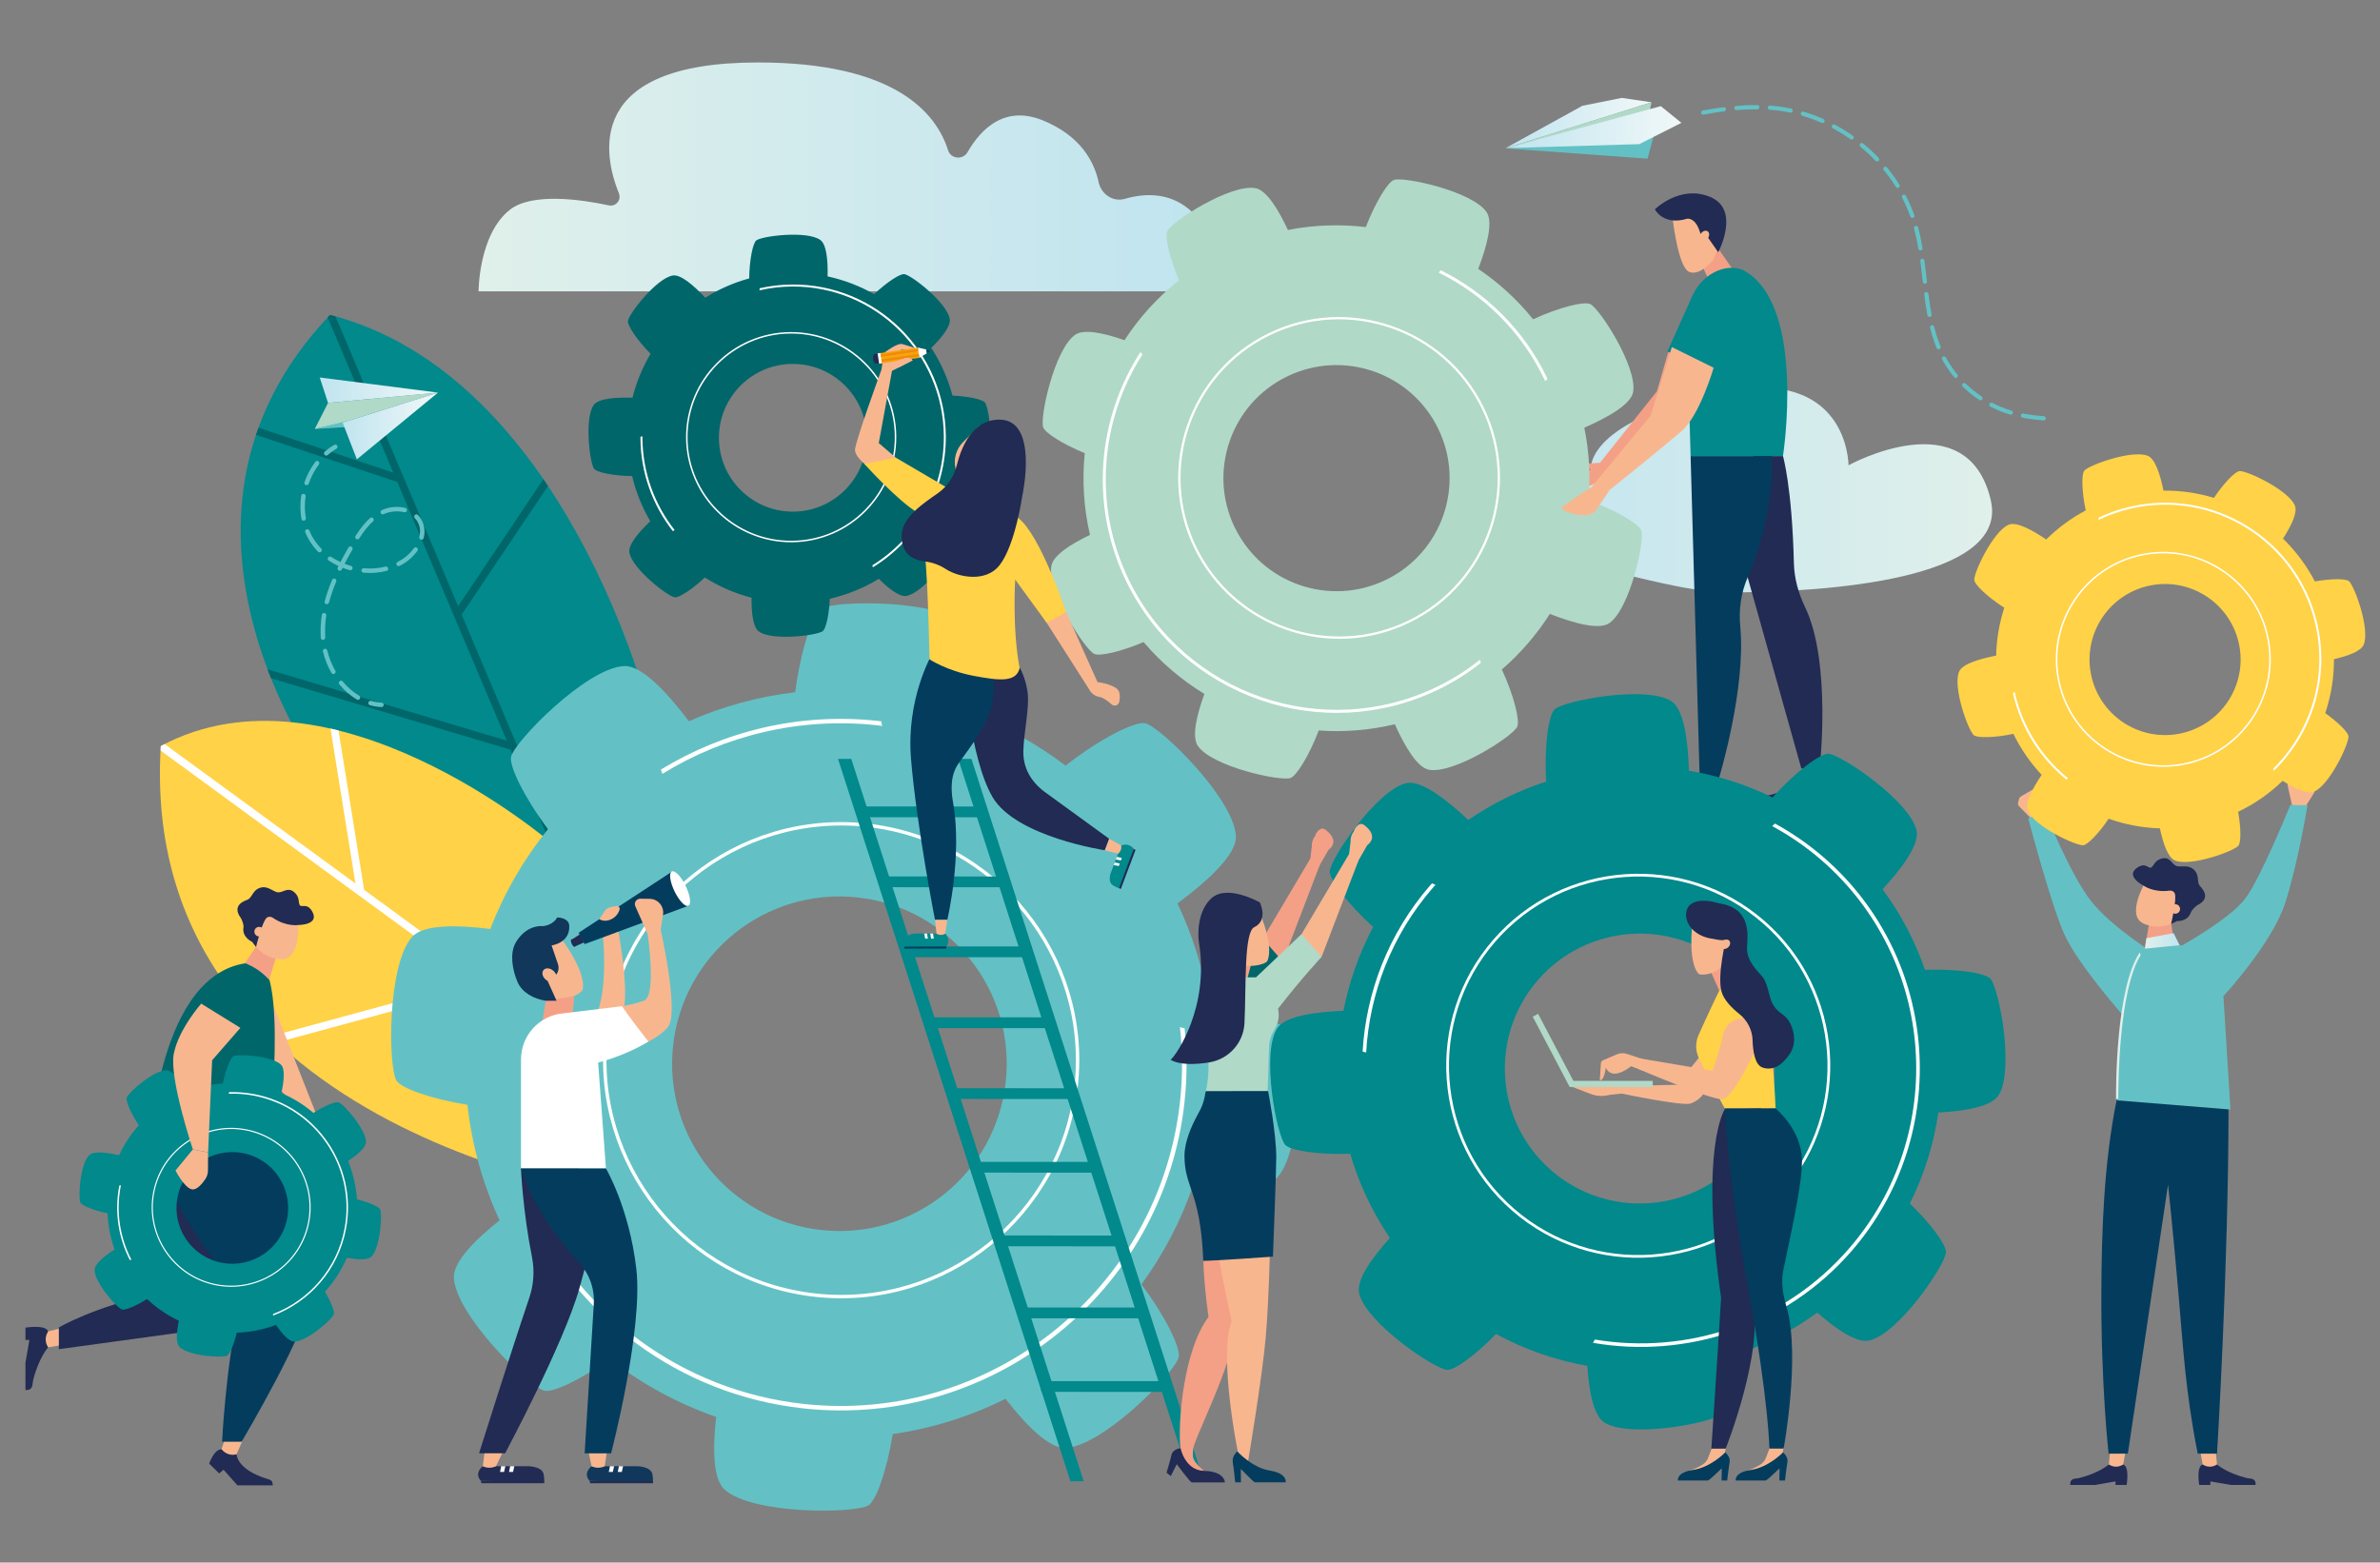 <?xml version="1.0" encoding="UTF-8"?><svg id="Ebene_2" xmlns="http://www.w3.org/2000/svg" xmlns:xlink="http://www.w3.org/1999/xlink" viewBox="0 0 530 348"><rect x="0" y="0" width="530" height="348" fill="#808080" stroke="none"/><defs><style>.cls-1{fill:#f18812;}.cls-2{fill:url(#_Áĺçűě_ííűé_ăđŕäčĺíň_2);}.cls-3{fill:#fff;}.cls-4{fill:#043c5e;}.cls-5{fill:url(#_Áĺçűě_ííűé_ăđŕäčĺíň_3-3);}.cls-6{fill:#11375b;}.cls-7{fill:url(#_Áĺçűě_ííűé_ăđŕäčĺíň_2-4);}.cls-8{fill:url(#_Áĺçűě_ííűé_ăđŕäčĺíň_3);}.cls-9{fill:#00666a;}.cls-10{fill:url(#_Áĺçűě_ííűé_ăđŕäčĺíň_3-4);}.cls-11{fill:#f4a086;}.cls-12{fill:#ffd247;}.cls-13{fill:url(#_Áĺçűě_ííűé_ăđŕäčĺíň_2-3);}.cls-14{fill:#212b53;}.cls-15{fill:none;}.cls-16{fill:#63c1c5;}.cls-17{fill:#f7a605;}.cls-18{fill:#f8b68f;}.cls-19{fill:url(#_Áĺçűě_ííűé_ăđŕäčĺíň_2-2);}.cls-20{fill:#b0d9c8;}.cls-21{fill:#01898c;}.cls-22{fill:url(#_Áĺçűě_ííűé_ăđŕäčĺíň_3-2);}</style><linearGradient id="_Áĺçűě_ííűé_ăđŕäčĺíň_3" x1="17.43" y1="39.4" x2="179.61" y2="39.4" gradientTransform="translate(89.12)" gradientUnits="userSpaceOnUse"><stop offset="0" stop-color="#e0f0eb"/><stop offset="1" stop-color="#c0e4ef"/></linearGradient><linearGradient id="_Áĺçűě_ííűé_ăđŕäčĺíň_3-2" x1="309.71" y1="109.14" x2="422.84" y2="109.14" gradientTransform="translate(753.33) rotate(-180) scale(1 -1)" xlink:href="#_Áĺçűě_ííűé_ăđŕäčĺíň_3"/><linearGradient id="_Áĺçűě_ííűé_ăđŕäčĺíň_3-3" x1="498.42" y1="179.01" x2="535.69" y2="179.01" gradientTransform="translate(-6.46 1.45) rotate(5.61)" xlink:href="#_Áĺçűě_ííűé_ăđŕäčĺíň_3"/><linearGradient id="_Áĺçűě_ííűé_ăđŕäčĺíň_3-4" x1="477.65" y1="209.55" x2="485.38" y2="209.55" gradientTransform="matrix(1, 0, 0, 1, 0, 0)" xlink:href="#_Áĺçűě_ííűé_ăđŕäčĺíň_3"/><linearGradient id="_Áĺçűě_ííűé_ăđŕäčĺíň_2" x1="1183.51" y1="86.9" x2="1209.85" y2="86.9" gradientTransform="translate(1281.05) rotate(-180) scale(1 -1)" gradientUnits="userSpaceOnUse"><stop offset="0" stop-color="#f1f8f8"/><stop offset="1" stop-color="#c0e4ef"/></linearGradient><linearGradient id="_Áĺçűě_ííűé_ăđŕäčĺíň_2-2" y1="94.87" x2="1204.75" y2="94.87" xlink:href="#_Áĺçűě_ííűé_ăđŕäčĺíň_2"/><linearGradient id="_Áĺçűě_ííűé_ăđŕäčĺíň_2-3" x1="969.51" y1="27.42" x2="1002.07" y2="27.42" gradientTransform="translate(1337.28) rotate(-180) scale(1 -1)" xlink:href="#_Áĺçűě_ííűé_ăđŕäčĺíň_2"/><linearGradient id="_Áĺçűě_ííűé_ăđŕäčĺíň_2-4" x1="962.86" y1="28.31" x2="1001.86" y2="28.31" gradientTransform="translate(1337.28) rotate(-180) scale(1 -1)" xlink:href="#_Áĺçűě_ííűé_ăđŕäčĺíň_2"/></defs><g id="_Ńëîé_1"><rect class="cls-15" width="530" height="348"/><path class="cls-8" d="M106.56,64.88h158.36s8.59-10.86,0-18.17c-4.74-4.03-10.34-3.62-14.4-2.43-2.65,.77-5.29-1.01-5.87-3.71-.96-4.47-3.93-10.31-12.45-13.77-8.39-3.4-13.69,1.79-16.76,7.12-1.01,1.75-3.7,1.49-4.31-.44-2.66-8.42-11.92-19.57-42.36-19.57-38.72,0-34.41,20.58-30.95,29.14,.6,1.49-.67,3.02-2.24,2.69-5.97-1.28-17.06-2.93-22.03,.97-6.98,5.48-6.98,18.17-6.98,18.17Z"/><g><g><path class="cls-21" d="M144.52,158.07s-18.65-74.53-71.03-87.94c-44.82,47.1,.11,105.07,.11,105.07l58.4,33.23,12.52-50.36Z"/><path class="cls-9" d="M121,106.72l-18.98,28.3-27.31-64.54c-.41-.11-.82-.23-1.23-.34-.18,.19-.34,.37-.51,.56l14.62,34.57-30.03-10.01c-.1,.28-.2,.57-.29,.85l-.25,.75,31.45,10.48,24.37,57.61-53.26-15.88c.25,.67,.51,1.34,.77,1.99l53.35,15.91,17.31,40.91,.99,.56,.4-1.62-29.59-69.93,19.21-28.65c-.34-.5-.68-1.01-1.02-1.51Z"/></g><g><path class="cls-12" d="M122.48,187.5s-48.71-41.71-86.67-21.35c-5.48,87.78,105.79,100.94,105.79,100.94l-19.12-79.59Z"/><path class="cls-3" d="M35.81,166.15c-.02,.34-.04,.67-.05,1.01l70.12,51.24-45.62,12.41c.47,.46,.95,.91,1.44,1.36l45.93-12.49,27.39,20.01-.61-2.54-53.32-38.97-5.71-35.49c-.59-.15-1.19-.29-1.78-.42l5.55,34.49-42.48-31.04c-.28,.14-.56,.28-.84,.43h0Z"/></g></g><path class="cls-22" d="M443.34,111.49c4.13,17.93-38.16,20.24-55.58,20.43-4.83,.05-9.64-.4-14.37-1.36-14.73-2.99-46.99-10.84-42.46-21.51,5.84-13.77,23.37-4.17,23.37-4.17,0,0-2.2-10.39,27.63-17.26,29.83-6.86,29.71,16.01,29.71,16.01,0,0,26.52-14.67,31.71,7.86Z"/><g><g><path class="cls-11" d="M368.98,87.16l2.77-9.64c.33,.09,.67,.15,1.04,.13,1.4-.05,2.68-1.38,2.75-2.79,.53-.34,.87-.98,1.04-1.58l6.21,2.92s-2.86,10.7-6.92,14.31c-4.05,3.61-17.18,13.61-17.18,13.61l-2.46-.97,12.73-15.98Z"/><g><path class="cls-11" d="M355.53,103.56c-.14,.21-.7,.89-2.36,1.56-1.49,.6-4.95,.95-3.85,2.27,1.71,.33,3.67,.93,3.67,.93,1.05,.1,2.58-.82,3.42-1.58l2.3-2.63s-.26-1.68-.25-1.76l-.74-.06c-.66,.54-1.41,.96-2.2,1.27Z"/><path class="cls-11" d="M355.21,104.39s-.03,.09-.11,.24c.23,.02,.45,.05,.67,.09,.81-.23,1.62-.43,2.43-.65-.19-.45-.46-1.07-.47-1.12l-5.58,.39s-.25,.68,.88,.97c1.13,.29,2.18,.09,2.18,.09Z"/></g></g><g><polygon class="cls-11" points="379.13 59.3 381 63.45 386.48 60.89 381.75 54.08 379.13 59.3"/><path class="cls-18" d="M372.49,48.76s1.21,10.74,3.65,11.78c2.44,1.04,5.33-2.6,5.33-2.6l2.75-6.36-8.71-3.75-3.01,.93Z"/><path class="cls-14" d="M368.53,46.63s1.86,3.73,7.24,2.06c1.52,.03,2.34,1.56,2.76,2.91,.5,1.57,.66,.37,1.91,1.44l2.19,3.14s5.03-9.45-1.75-12.3c-6.78-2.85-12.36,2.75-12.36,2.75Z"/><path class="cls-18" d="M380.05,51.41c-.52-.14-1.16,.26-1.43,.88-.27,.62-.08,1.24,.44,1.38,.52,.14,1.16-.26,1.43-.88,.27-.62,.08-1.24-.44-1.38Z"/></g><path class="cls-21" d="M388.68,60.44c13.53,8.02,8.37,41.13,8.37,41.13h-20.57s-.24-8.66-.51-17.81c-.21-6.93-.86-14.14,1-18.08,2.59-5.43,8.35-7.24,11.71-5.25Z"/><polygon class="cls-21" points="382.61 82.9 371.3 78.3 376.97 65.69 384.43 69.57 382.61 82.9"/><g><path class="cls-14" d="M401.58,173.64s-2.28,2.11-7.46,3.43c-1.14,.29-2.37-.1-2.37,1.79h6.3l5.24-.91v.91h2.83s.79-4.63-.86-5.22h-3.66Z"/><path class="cls-18" d="M402.13,170.32l-.56,3.32h0c1.03,.72,2.39,.76,3.46,.12l.19-.12-.28-3.32h-2.82Z"/></g><path class="cls-14" d="M397.05,101.57s2.02,6.92,2.43,23.84c.08,3.42,1.01,6.75,2.5,9.83,5.91,12.24,3.24,35.92,3.24,35.92h-4.08l-16.33-58.17,5.75-11.42h6.5Z"/><g><path class="cls-14" d="M379.36,175.64s-2.28,2.11-7.46,3.43c-1.14,.29-2.37-.1-2.37,1.79h6.3l5.24-.91v.91h2.83s.79-4.63-.86-5.22h-3.66Z"/><path class="cls-18" d="M379.92,172.32l-.56,3.32h0c1.03,.72,2.39,.76,3.46,.12l.19-.12-.28-3.32h-2.82Z"/></g><path class="cls-4" d="M376.48,101.57l2.02,71.75h4.3s6.06-19.95,4.74-33.72c-.36-3.74,.14-7.52,1.63-10.98,6.39-14.81,5.38-27.05,5.38-27.05h-18.07Z"/></g><g><polygon class="cls-18" points="60.93 224.02 71.91 251.94 68.1 249.22 56.74 236.09 57.35 229.25 60.93 224.02"/><g><path class="cls-9" d="M57.91,214.37c6.43,4.63,1.43,44.28,1.43,44.28l-25.73-5s2.01-40.23,24.31-39.28Z"/><g><path class="cls-11" d="M54.54,214.5l2.51-3.67,4.44,2.31-1.51,4.93s-.09,.04-.13,.06c-1.45-1.59-3.29-2.85-5.31-3.63Z"/><g><path class="cls-18" d="M57.56,201.95l-1.24,6.83c.68,.13,.9,.94,.63,1.54,.03,.17,.03,.35,0,.52,.97,1.11,2.83,2.69,5.68,2.81,4.46,.18,3.82-8.67,3.82-8.67l-8.89-3.03Z"/><path class="cls-14" d="M54.23,206.51c.08-.5-.34-1.71-.64-2.12-1.93-2.66,.59-3.68,1.48-3.99,.98-.35,1.17-1.92,2.47-2.53,1.98-.92,3.28,.82,4.4,.87,1.12,.05,2.12-1.22,3.51-.1,1.38,1.12,.92,2.31,1.3,2.94s1.63-.58,2.77,1.41c1.73,3.03-3.06,3.02-3.06,3.02,0,0-2.73,.45-5.72-1.62-.41-.28-.97-.31-1.35,.01-1.04,.89-2.37,6.52-2.37,6.52l-.88-1.17s-2.3-.96-1.92-3.26Z"/><path class="cls-18" d="M56.66,207.66c.09,.58,.64,.98,1.22,.88,.58-.09,.98-.64,.88-1.22-.09-.58-.64-.98-1.22-.88s-.98,.64-.88,1.22Z"/></g></g><g><path class="cls-14" d="M10.73,300.07s-2.05,2.21-3.33,7.23c-.28,1.11,.09,2.3-1.73,2.3v-6.1l.88-5.07h-.88v-2.74s4.48-.76,5.06,.84v3.55Z"/><path class="cls-18" d="M13.95,299.53l-3.22,.54h0c-.69-1-.74-2.31-.11-3.36l.11-.19,3.22-.8v3.8Z"/></g><g><path class="cls-14" d="M52.68,323.9s.01,3.42,6.89,5.48c1.41,.42,.95,.84,1.22,1.43h-7.91l-3.1-3.48-.96,.83-2.23-2.19s1.04-3.18,2.74-3.2c1.4,.48,3.36,1.14,3.36,1.14Z"/><path class="cls-18" d="M53.97,320.93l-1.29,2.96h0c-1.17,.33-2.43-.05-3.21-.98l-.14-.17,1.04-3.05,3.6,1.23Z"/></g><path class="cls-14" d="M34.16,262.53s.3,10.14,4.19,19c1.2,2.73-.38,5.86-3.3,6.47-14.02,2.94-21.94,7.65-21.94,7.65v4.83l32.72-4.48c5.25-.72,9.33-4.94,9.88-10.21l1.05-10.12-22.59-13.13Z"/><path class="cls-4" d="M62.11,255.58s6.92,26.69,6.92,33.27-15.22,32.24-15.22,32.24h-4.35s.77-16.26,3.72-29.74c.58-2.64-.24-5.41-2.22-7.26-9.25-8.68-17.46-28.51-17.46-28.51h28.61Z"/></g></g><g><path class="cls-16" d="M288.01,230.15c-1.16-1.9-9.26-4.61-18.71-5.81-1.23-8.12-3.65-15.9-7.09-23.14,6.69-4.96,13.23-10.89,13.01-15.01-.46-8.36-16.73-24.28-20.18-25.11-2.21-.53-10.09,3.43-17.75,9.44-6.32-4.8-13.36-8.74-20.97-11.6,1.23-8.26,1.67-17.12-1.41-19.88-6.23-5.58-29-5.34-32.02-3.49-1.9,1.16-4.59,9.2-5.8,18.62-8.29,.98-16.25,3.19-23.69,6.46-4.85-6.43-10.5-12.51-14.47-12.29-8.36,.46-24.28,16.73-25.11,20.18-.49,2.05,2.89,9.01,8.21,16.14-5.34,6.62-9.71,14.1-12.85,22.24-7.48-.94-14.91-1.03-17.4,1.75-5.58,6.23-5.34,29-3.49,32.02,1.04,1.7,7.65,4.06,15.81,5.39,.99,9.05,3.44,17.72,7.15,25.73-5.58,4.44-10.36,9.3-10.17,12.83,.46,8.36,16.73,24.28,20.18,25.11,1.9,.46,7.99-2.41,14.53-7.04,7.04,5.48,15.02,9.86,23.7,12.88-.8,7.07-.74,13.85,1.89,16.2,6.23,5.58,29,5.34,32.02,3.49,1.71-1.05,4.07-7.68,5.4-15.87,8.86-1.27,17.31-3.97,25.12-7.85,4.6,5.91,9.75,11.14,13.44,10.93,8.36-.46,24.28-16.73,25.11-20.18,.5-2.06-2.93-9.08-8.29-16.24,4.91-6.71,8.85-14.2,11.6-22.31,7.91,1.1,16.09,1.36,18.72-1.57,5.58-6.23,5.34-29,3.49-32.02Zm-105.11,43.8c-20.46-2.23-35.23-20.62-33.01-41.07,2.23-20.46,20.62-35.23,41.07-33.01,20.46,2.23,35.23,20.62,33.01,41.07-2.23,20.46-20.61,35.23-41.07,33.01Z"/><path class="cls-3" d="M181.58,288.83c-29.06-3.16-50.13-29.38-46.97-58.45,3.16-29.06,29.38-50.14,58.45-46.97,29.06,3.16,50.13,29.38,46.97,58.45-3.16,29.06-29.38,50.14-58.45,46.97Zm11.4-104.67c-28.65-3.12-54.5,17.65-57.62,46.3-3.12,28.65,17.65,54.5,46.3,57.62,28.65,3.12,54.5-17.65,57.62-46.3,3.12-28.65-17.65-54.5-46.3-57.62Z"/><g><path class="cls-3" d="M263.78,229.02c-.34-.08-.69-.16-1.02-.25,.6,5.4,.64,10.94,.02,16.57-4.54,41.67-42.13,71.88-83.8,67.34-27.28-2.97-49.65-20.11-60.57-43.29,0,0,0,0,0,0-.35,.04-.7,.06-1.04,.08,11,23.65,33.75,41.17,61.52,44.2,42.21,4.6,80.29-26.01,84.89-68.22,.61-5.57,.58-11.06,.02-16.42Z"/><path class="cls-3" d="M147.51,172.34c13.86-8.52,30.54-12.7,47.93-10.8,.34,.04,.67,.09,1.01,.14-.09-.34-.15-.68-.22-1.03-.23-.03-.45-.07-.68-.09-17.55-1.91-34.37,2.28-48.38,10.84,.12,.31,.24,.63,.34,.95Z"/></g></g><g><path class="cls-20" d="M337.85,161.9c.67-1.35-.69-6.95-3.41-12.79,4.2-3.63,7.78-7.81,10.69-12.38,5.25,2.05,10.99,3.65,13.27,2.04,4.62-3.27,7.87-18.31,7.11-20.58-.49-1.45-5.59-4.54-11.79-6.76,.48-5.34,.2-10.79-.91-16.17,5.17-2.27,10.4-5.2,10.87-7.95,.95-5.58-7.38-18.51-9.53-19.58-1.35-.67-6.92,.68-12.74,3.38-3.54-4.39-7.67-8.15-12.22-11.23,1.94-5.09,3.38-10.51,1.82-12.7-3.27-4.62-18.31-7.87-20.58-7.11-1.35,.46-4.11,4.9-6.28,10.5-5.71-.67-11.56-.49-17.35,.65-2.15-4.62-4.78-8.9-7.26-9.32-5.58-.95-18.51,7.38-19.58,9.53-.6,1.21,.43,5.84,2.6,10.99-4.82,3.82-8.9,8.34-12.15,13.35-4.55-1.6-9.05-2.58-11-1.2-4.62,3.27-7.87,18.31-7.11,20.58,.42,1.25,4.25,3.71,9.26,5.78-.6,6-.24,12.14,1.16,18.2-4.33,2.08-8.19,4.56-8.59,6.91-.95,5.58,7.38,18.51,9.52,19.58,1.21,.6,5.86-.44,11.02-2.62,3.91,4.61,8.5,8.48,13.53,11.55-1.72,4.76-2.87,9.58-1.42,11.62,3.27,4.62,18.31,7.87,20.58,7.11,1.36-.46,4.14-4.94,6.31-10.59,5.61,.4,11.31-.04,16.94-1.39,2.22,4.92,5.01,9.7,7.64,10.14,5.58,.95,18.51-7.38,19.58-9.53Zm-62.87-44.39c-6.08-12.5-.88-27.57,11.63-33.66,12.5-6.08,27.57-.88,33.66,11.62,6.08,12.51,.88,27.58-11.62,33.66-12.51,6.08-27.58,.88-33.66-11.63Z"/><path class="cls-3" d="M265.98,122.12c-8.65-17.77-1.22-39.26,16.54-47.9,17.77-8.65,39.26-1.22,47.9,16.54,8.65,17.77,1.22,39.26-16.54,47.9-17.77,8.65-39.26,1.22-47.9-16.54Zm63.99-31.14c-8.52-17.52-29.71-24.83-47.22-16.31-17.52,8.52-24.83,29.71-16.31,47.22,8.52,17.52,29.71,24.83,47.22,16.31,17.52-8.52,24.83-29.71,16.31-47.22Z"/><g><path class="cls-3" d="M329.78,147.63c-.08-.22-.15-.45-.22-.68-2.88,2.28-6.03,4.3-9.47,5.97-25.47,12.4-56.28,1.75-68.68-23.72-8.12-16.68-6.35-35.65,2.98-50.23,0,0,0,0,0,0-.15-.19-.29-.38-.42-.57-9.57,14.81-11.42,34.12-3.16,51.1,12.56,25.8,43.76,36.58,69.57,24.03,3.4-1.66,6.54-3.65,9.4-5.9Z"/><path class="cls-3" d="M320.38,60.71c9.86,4.87,18.25,12.9,23.42,23.54,.1,.21,.19,.42,.29,.63,.16-.17,.34-.33,.51-.5-.07-.14-.13-.28-.19-.43-5.22-10.73-13.67-18.85-23.6-23.78-.14,.18-.28,.36-.42,.54Z"/></g></g><g><path class="cls-21" d="M407.17,167.87c-1.8-.1-7.31,4.01-12.46,9.73-5.95-2.92-12.22-4.89-18.6-5.94-.21-6.72-1.13-13.78-3.97-15.53-5.75-3.54-23.79-.08-25.92,1.83-1.37,1.22-2.37,8.26-1.9,16.11-6.09,1.98-11.94,4.83-17.34,8.56-4.91-4.62-10.58-8.98-13.82-8.21-6.57,1.56-16.87,16.77-17.04,19.62-.1,1.79,3.99,7.28,9.67,12.41-3.16,5.95-5.36,12.24-6.61,18.67-6.49,.25-13.12,1.21-14.8,3.94-3.54,5.75-.08,23.79,1.83,25.92,1.13,1.27,7.3,2.23,14.47,1.98,1.93,6.59,4.88,12.92,8.83,18.75-4.07,4.53-7.54,9.41-6.84,12.34,1.56,6.57,16.77,16.87,19.62,17.04,1.61,.09,6.21-3.2,10.85-8,6.45,3.5,13.33,5.87,20.34,7.1,.38,5.74,1.4,11.15,3.83,12.64,5.75,3.54,23.79,.08,25.92-1.83,1.18-1.05,2.08-6.4,2.02-12.87,6.87-2.15,13.45-5.42,19.44-9.79,4.32,3.78,8.84,6.86,11.61,6.2,6.57-1.56,16.87-16.77,17.04-19.62,.09-1.61-3.22-6.23-8.04-10.88,3.23-6.46,5.33-13.3,6.35-20.26,6.03-.33,11.87-1.34,13.43-3.88,3.54-5.75,.08-23.79-1.83-25.92-1.14-1.28-7.36-2.24-14.58-1.98-2.19-6.34-5.34-12.4-9.45-17.95,4.37-4.74,8.3-10.04,7.57-13.13-1.56-6.57-16.77-16.87-19.62-17.04Zm-19.31,89.82c-10.88,12.53-29.87,13.87-42.4,2.99-12.53-10.88-13.87-29.87-2.99-42.4,10.88-12.53,29.87-13.87,42.4-2.99,12.53,10.88,13.87,29.87,2.99,42.4Z"/><path class="cls-3" d="M397.12,265.41c-15.46,17.81-42.54,19.72-60.35,4.25-17.81-15.47-19.72-42.54-4.25-60.35,15.46-17.81,42.54-19.72,60.35-4.25,17.81,15.46,19.72,42.54,4.25,60.35Zm-64.14-55.69c-15.25,17.56-13.36,44.24,4.19,59.49,17.56,15.25,44.24,13.36,59.49-4.19,15.25-17.56,13.36-44.24-4.19-59.49-17.56-15.25-44.24-13.37-59.49,4.19Z"/><g><path class="cls-3" d="M395.28,183.42c-.21,.19-.42,.38-.64,.56,3.85,2.09,7.55,4.61,10.99,7.6,25.53,22.17,28.27,60.98,6.1,86.52-14.52,16.72-36.17,23.66-56.56,20.24,0,0,0,0,0,0-.13,.25-.28,.49-.43,.73,20.74,3.58,42.81-3.43,57.59-20.45,22.46-25.87,19.69-65.18-6.18-87.64-3.41-2.96-7.06-5.47-10.88-7.56Z"/><path class="cls-3" d="M304.23,234.42c.73-13.11,5.63-26.08,14.88-36.74,.18-.21,.37-.4,.56-.61-.26-.1-.52-.21-.78-.33-.12,.14-.25,.27-.38,.41-9.34,10.75-14.3,23.83-15.07,37.05,.26,.06,.53,.13,.79,.21Z"/></g></g><g><path class="cls-9" d="M168.44,53.51c-.77,.61-1.55,4.29-1.6,8.5-3.5,.95-6.79,2.41-9.79,4.29-2.52-2.68-5.45-5.25-7.24-4.94-3.64,.63-9.8,8.57-9.98,10.13-.12,.99,2.02,4.25,5.04,7.3-1.78,3.01-3.15,6.3-4.02,9.79-3.68-.12-7.59,.14-8.64,1.63-2.13,3.02-.86,12.99,.1,14.22,.6,.77,4.27,1.55,8.46,1.6,.85,3.59,2.22,6.97,4.04,10.06-2.58,2.45-4.95,5.24-4.65,6.97,.63,3.64,8.57,9.8,10.13,9.98,.92,.11,3.8-1.73,6.66-4.42,3.18,2.01,6.68,3.54,10.41,4.5-.03,3.33,.31,6.59,1.65,7.54,3.02,2.13,12.99,.86,14.22-.1,.69-.54,1.39-3.56,1.56-7.21,3.92-.9,7.59-2.41,10.92-4.44,2.23,2.22,4.61,4.07,6.14,3.81,3.64-.63,9.8-8.57,9.98-10.13,.1-.86-1.46-3.38-3.83-6.01,2.05-3.37,3.56-7.09,4.44-11.05,3.14,0,6.11-.38,7.01-1.65,2.13-3.02,.86-12.99-.1-14.22-.55-.7-3.58-1.39-7.24-1.56-1.01-3.82-2.62-7.39-4.72-10.62,2.36-2.32,4.39-4.84,4.11-6.45-.63-3.64-8.57-9.8-10.13-9.98-.93-.11-3.83,1.75-6.7,4.46-3.19-1.81-6.68-3.16-10.37-3.95,.08-3.53-.22-7.13-1.64-8.13-3.02-2.13-12.99-.86-14.22,.1Zm24.56,43.87c.06,9.08-7.25,16.5-16.33,16.57-9.08,.06-16.5-7.25-16.57-16.33-.06-9.08,7.25-16.5,16.33-16.57,9.08-.06,16.5,7.25,16.57,16.33Z"/><path class="cls-3" d="M199.59,97.2c.09,12.91-10.33,23.48-23.24,23.57-12.91,.09-23.48-10.33-23.57-23.24-.09-12.91,10.33-23.48,23.24-23.57,12.91-.09,23.48,10.33,23.57,23.24Zm-46.48,.33c.09,12.72,10.52,23,23.24,22.91,12.72-.09,23-10.52,22.91-23.24-.09-12.72-10.52-23-23.24-22.91-12.72,.09-23,10.52-22.91,23.24Z"/><g><path class="cls-3" d="M169.18,64.2c-.02,.15-.04,.31-.06,.46,2.34-.54,4.77-.84,7.26-.85,18.51-.13,33.67,14.82,33.8,33.32,.09,12.12-6.29,22.8-15.9,28.77,0,0,0,0,0,0,.03,.15,.06,.3,.09,.45,9.81-6.03,16.34-16.9,16.25-29.23-.13-18.75-15.49-33.89-34.24-33.75-2.47,.02-4.88,.31-7.2,.83Z"/><path class="cls-3" d="M150.24,118.07c-4.44-5.65-7.12-12.75-7.18-20.47,0-.15,0-.3,0-.45-.14,.05-.29,.1-.44,.15,0,.1,0,.2,0,.31,.06,7.79,2.75,14.96,7.21,20.67,.13-.07,.26-.14,.4-.2Z"/></g></g><g><path class="cls-21" d="M52.02,235.22c-.66,.34-1.77,2.96-2.4,6.08-2.73,.21-5.38,.82-7.88,1.78-1.48-2.35-3.29-4.68-4.67-4.71-2.79-.06-8.5,4.96-8.86,6.09-.23,.72,.89,3.44,2.7,6.14-1.76,1.98-3.24,4.23-4.39,6.69-2.72-.62-5.66-.99-6.65-.03-2.01,1.93-2.5,9.52-1.96,10.57,.34,.66,2.95,1.76,6.05,2.4,.12,2.78,.65,5.49,1.56,8.05-2.26,1.45-4.43,3.18-4.45,4.51-.06,2.79,4.96,8.5,6.09,8.86,.67,.22,3.07-.74,5.58-2.33,2.07,1.94,4.45,3.59,7.08,4.83-.5,2.47-.72,4.94,.15,5.83,1.93,2.01,9.52,2.5,10.57,1.96,.59-.3,1.54-2.44,2.19-5.13,3.04-.1,5.98-.7,8.74-1.73,1.34,1.97,2.84,3.68,4.01,3.71,2.79,.06,8.5-4.96,8.86-6.09,.2-.62-.6-2.72-1.98-5.01,2-2.21,3.66-4.75,4.88-7.57,2.33,.44,4.59,.59,5.44-.22,2.01-1.93,2.5-9.52,1.96-10.57-.3-.59-2.45-1.55-5.15-2.2-.2-2.98-.89-5.86-1.98-8.56,2.08-1.38,3.95-2.96,3.98-4.2,.06-2.79-4.96-8.5-6.09-8.86-.67-.22-3.1,.75-5.61,2.35-2.11-1.8-4.51-3.3-7.13-4.42,.56-2.61,.86-5.32-.05-6.27-1.93-2.01-9.52-2.5-10.57-1.96Zm11.94,36.08c-1.25,6.75-7.75,11.21-14.5,9.95-6.75-1.25-11.21-7.75-9.95-14.5,1.25-6.75,7.75-11.21,14.5-9.95,6.75,1.25,11.21,7.75,9.95,14.5Z"/><path class="cls-3" d="M68.88,272.12c-1.78,9.59-11.04,15.95-20.63,14.17-9.59-1.78-15.95-11.04-14.17-20.63,1.78-9.59,11.04-15.95,20.63-14.17,9.59,1.78,15.95,11.04,14.17,20.63Zm-34.55-6.42c-1.76,9.46,4.51,18.58,13.96,20.34,9.46,1.76,18.58-4.51,20.34-13.96,1.76-9.46-4.51-18.58-13.96-20.34-9.46-1.76-18.58,4.51-20.34,13.96Z"/><g><path class="cls-3" d="M51.03,243.26c-.03,.11-.07,.22-.11,.33,1.81-.06,3.66,.06,5.51,.41,13.76,2.56,22.87,15.83,20.31,29.58-1.67,9.01-7.94,16.02-15.93,19.07,0,0,0,0,0,0,0,.12,0,.23,0,.35,8.15-3.07,14.55-10.2,16.25-19.37,2.59-13.93-6.64-27.38-20.57-29.97-1.84-.34-3.67-.47-5.46-.42Z"/><path class="cls-3" d="M29.25,280.54c-2.49-4.83-3.46-10.48-2.39-16.22,.02-.11,.05-.22,.07-.33-.11,.02-.23,.03-.35,.05-.01,.08-.03,.15-.05,.23-1.08,5.79-.11,11.5,2.39,16.37,.11-.03,.22-.06,.32-.09Z"/></g></g><g><path class="cls-18" d="M44.8,223.52l8.73,5.4-6.29,7.22-.9,20.51-3.39-.66s-5.31-15.84-4.25-21.3c1.06-5.46,6.11-11.17,6.11-11.17Z"/><path class="cls-18" d="M46.34,256.65l-.03,4.07c0,.65-.2,1.29-.56,1.84-.68,1.03-1.9,2.54-3.02,2.32-1.68-.33-3.65-4.19-3.65-4.19l3.86-4.69,3.39,.66Z"/></g><g><g><path class="cls-14" d="M469.62,326.15s-1.99,1.85-6.54,3.01c-1,.25-2.08-.09-2.08,1.56h5.51l4.59-.79v.79h2.48s.69-4.05-.76-4.57h-3.2Z"/><path class="cls-18" d="M469.9,323.24l-.28,2.91h0c.9,.63,2.09,.67,3.03,.1l.17-.1,.51-2.91h-3.44Z"/></g><g><path class="cls-14" d="M493.7,326.15s1.99,1.85,6.54,3.01c1,.25,2.08-.09,2.08,1.56h-5.51l-4.59-.79v.79h-2.48s-.69-4.05,.76-4.57h3.2Z"/><path class="cls-18" d="M493.42,323.24l.28,2.91h0c-.9,.63-2.09,.67-3.03,.1l-.17-.1-.51-2.91h3.44Z"/></g><path class="cls-4" d="M471.44,244.55c-2.97,14.4-3.43,29.91-3.49,42.92-.11,20.96,1.61,36.28,1.61,36.28h4.29l8.95-59.92s.98,8.91,2.3,24.02c1.04,11.86,1.53,21.88,4.31,35.9,4.31,0,4.3,0,4.3,0,0,0,2.56-41.73,2.56-77.66-10.07,0-19.64-1.54-24.82-1.54Z"/><path class="cls-18" d="M452.27,182.26l-2.62-2.67c-.23-.24-.32-.58-.23-.89l.2-.75c.06-.24,.22-.45,.43-.57l3.18-1.87c.38-.22,.86-.16,1.16,.16l.32,.33c.17,.18,.26,.41,.26,.65v4.65s-2.7,.97-2.7,.97Z"/><path class="cls-16" d="M451.67,182.27s4.92,18.76,7.99,25.7,13.62,18.74,13.62,18.74l6.83-14.1s-9.92-6.1-14.53-12.02c-4.61-5.92-10.24-19.96-10.24-19.96l-3.67,1.64Z"/><path class="cls-18" d="M513.28,179.83l1.99-3.17c.17-.28,.19-.63,.04-.92l-.36-.69c-.11-.22-.31-.39-.55-.47l-3.51-1.15c-.42-.14-.87,.03-1.1,.41l-.24,.39c-.13,.21-.17,.46-.12,.7l1.01,4.54,2.83,.37Z"/><path class="cls-16" d="M479.04,210c-7.98,4.22-7.56,35.07-7.56,35.07l25.22,2.04-1.57-25.26s10.9-11.74,13.79-20.83,4.94-21.7,4.94-21.7l-3.83-.03s-6.59,16.31-10.04,20.85c-3.45,4.54-14.04,10.41-14.04,10.41l-6.92-.55Z"/><path class="cls-5" d="M471.72,244.6c0-3.33,.14-24.1,4.99-31.89-.08-.19-.15-.38-.22-.57-5.37,8.04-5.29,30.42-5.27,32.77,.16-.11,.33-.21,.5-.31Z"/><g><path class="cls-11" d="M484.1,210.03l-.58-4.36-4.95,.07-.86,5.03s.06,.08,.09,.11c1.98-.76,4.18-1.05,6.31-.85Z"/><g><path class="cls-18" d="M487.02,197.6l-1.95,6.58c-.66-.19-1.22,.43-1.24,1.09-.11,.13-.18,.29-.23,.46-1.35,.55-3.7,1.12-6.27-.05-4.02-1.82,.49-9.36,.49-9.36l9.2,1.28Z"/><path class="cls-14" d="M487.94,203.12c.15-.48,1.07-1.36,1.51-1.59,2.89-1.49,1.11-3.51,.47-4.18-.71-.74-.18-2.22-1.06-3.33-1.34-1.7-3.27-.74-4.28-1.19-1.01-.45-1.33-2.02-3.06-1.65-1.72,.38-1.84,1.63-2.46,2.02-.62,.39-1.19-1.24-3.08,.01-2.88,1.9,1.36,4.03,1.36,4.03,0,0,2.21,1.61,5.77,1.12,.49-.07,.99,.16,1.18,.61,.52,1.25-.81,6.81-.81,6.81l1.3-.64s2.46,.18,3.14-2.03Z"/><path class="cls-18" d="M485.28,203.06c-.34,.47-1,.58-1.47,.24s-.58-1-.24-1.47c.34-.47,1-.58,1.47-.24,.47,.34,.58,1,.24,1.47Z"/></g></g><polygon class="cls-10" points="477.97 208.96 477.65 211.28 485.38 210.51 484.04 207.82 477.97 208.96"/></g><g><polygon class="cls-21" points="265.13 329.89 213.38 169.02 216.33 169.02 268.08 329.89 265.13 329.89"/><polygon class="cls-21" points="238.37 329.89 186.62 169.02 189.57 169.02 241.32 329.89 238.37 329.89"/><polygon class="cls-21" points="229.73 210.79 229.73 213.19 202.01 213.18 201.53 210.78 229.73 210.79"/><polygon class="cls-21" points="224 195.21 224 197.6 196.27 197.59 195.8 195.19 224 195.21"/><polygon class="cls-21" points="219.26 179.62 219.26 182.02 191.53 182 191.06 179.6 219.26 179.62"/><polygon class="cls-21" points="234.78 226.58 234.78 228.98 207.06 228.97 206.58 226.57 234.78 226.58"/><polygon class="cls-21" points="239.52 242.37 239.52 244.77 211.8 244.75 211.32 242.36 239.52 242.37"/><polygon class="cls-21" points="244.43 258.77 245.55 261.17 217.82 261.16 217.35 258.76 244.43 258.77"/><polygon class="cls-21" points="249.62 275.18 250.74 277.58 223.02 277.56 222.54 275.16 249.62 275.18"/><polygon class="cls-21" points="254.49 291.21 255.61 293.61 227.89 293.6 227.41 291.2 254.49 291.21"/><polygon class="cls-21" points="258.53 307.6 259.65 310 231.92 309.99 231.45 307.59 258.53 307.6"/></g><g><g><path class="cls-21" d="M249.67,188.3l-2.43,6.43c-.2,.9-.24,1.97,.69,2.51,0,0,.61,.36,1.27,.58,.44-.09,3.25-8.77,3.25-8.77l-.03-.05c-1.11-1.45-2.75-.69-2.75-.69Z"/><polygon class="cls-14" points="249.2 197.82 252.45 189.04 252.87 189.29 249.6 197.98 249.2 197.82"/><polygon class="cls-3" points="248.7 190.84 248.49 191.42 249.61 191.64 249.82 191.08 248.7 190.84"/><polygon class="cls-3" points="248.23 192.08 248.02 192.66 249.14 192.88 249.35 192.32 248.23 192.08"/><path class="cls-18" d="M246.97,186.78l2.69,1.52h0c.15,.65-.08,1.33-.59,1.74l-.09,.08-2.97-.76,.97-2.57Z"/></g><path class="cls-14" d="M225.47,146.23s2.67,2.88,3.36,7.94c.46,3.37-.8,8.71-.94,12.9-.13,3.83,1.6,6.88,4.64,9.22l14.45,10.5-.97,2.57s-19.77-2.97-24.97-11.82c-5.19-8.86-6.42-28.91-6.42-28.91l10.85-2.4Z"/><path class="cls-18" d="M236.97,135.32l7.43,16.59s3.05,.36,4.38,1.53c.69,.61,.66,1.84,.47,2.86-.14,.78-1.08,1.11-1.68,.59-.82-.71-1.87-1.51-2.56-1.62-1.83-.31-2.38-1.6-2.38-1.6l-10.66-16.72,5-1.63Z"/><path class="cls-18" d="M199.5,101.94l-3.81-3.26,2.95-16.08,4.58-2.34s-.5-.89-1.63-.51c-1.13,.38-2.09,.15-2.09,.15,0,0-.86-1.06,.77-1.78,.91-.61,1.52,0,4.17-.11,0-.41-3.49-1.37-3.49-1.37-1.09-.35-3.86,1.8-3.86,1.8-.19,.25-.31,.55-.35,.86l-.44,2.99s-5.9,16.19-5.9,17.92,3.31,4.1,3.31,4.1l5.79-2.37Z"/><path class="cls-4" d="M219.97,147.9s2.29,2.76,.92,9.17c-.88,4.09-4.73,9.25-7.32,12.79-1.86,2.54-1.89,5.74-1.34,8.84,2.12,11.78-1.27,26.16-1.27,26.16h-2.75s-4.12-21.07-5.34-35.88c-1.1-13.36,4.61-23.19,4.73-23.36l12.37,2.28Z"/><g><g><rect class="cls-17" x="195.89" y="78.03" width="8.72" height="2.31" transform="translate(-9.37 29.91) rotate(-8.35)"/><rect class="cls-3" x="194.68" y="79.43" width="2.31" height=".8" transform="translate(145.28 285.17) rotate(-98.35)"/><path class="cls-14" d="M195.77,81c-.63,.09-1.16,.05-1.32-.99-.17-1.13,.35-1.23,.98-1.32l.34,2.31Z"/><polygon class="cls-3" points="204.73 79.69 206.41 78.68 206.29 77.85 204.4 77.4 204.73 79.69"/><polygon class="cls-4" points="206.41 78.68 207.14 78.15 206.29 77.85 206.41 78.68"/></g><rect class="cls-1" x="196.26" y="79.42" width="8.43" height=".52" transform="translate(-9.43 29.9) rotate(-8.33)"/><rect class="cls-1" x="196.1" y="78.32" width="8.43" height=".52" transform="translate(-9.28 29.86) rotate(-8.33)"/></g><path class="cls-12" d="M226.71,115.34c4.91,3.61,10.69,20.95,10.69,20.95l-4.31,2.42-7.02-9.63s-.68,11.15,1,19.7c-.76,3.21-4.41,2.85-10.31,1.73-5.9-1.12-9.77-3.66-9.77-3.66,0,0-.25-15.47-1.02-23.67-.76-8.2,.74-9.08-1.32-8.81-4.61-2.62-12.17-11.06-12.17-11.06l7.02-1.37,15.12,8.86s7.39,1.95,12.1,4.54Z"/><path class="cls-18" d="M218.15,94.83l-3.65,3.6c-1.55,1.53-2.2,3.75-1.73,5.87l.43,1.92,4.95-11.4Z"/><path class="cls-14" d="M222.56,93.46c8.86,0,5.09,17,5.09,17,0,0-1.58,11.03-5.09,15.46-3.04,3.83-9.05,2.68-11.9,.84-1.39-.9-2.95-1.5-4.6-1.7-2.41-.29-5.28-1.36-5.28-5.71,0-4.1,4.89-7.27,8.11-9.53,2.1-1.48,3.56-3.68,4.17-6.17,1.03-4.2,3.54-10.19,9.5-10.19Z"/><g><path class="cls-21" d="M210.49,207.92h-6.87c-.91,.12-1.93,.46-2.1,1.52,0,0-.12,.7-.1,1.4,.24,.38,9.35-.05,9.35-.05l.04-.04c.97-1.55-.32-2.82-.32-2.82Z"/><polygon class="cls-4" points="201.42 210.84 210.77 210.79 210.69 211.27 201.4 211.27 201.42 210.84"/><polygon class="cls-3" points="207.77 207.91 207.15 207.92 207.34 209.04 207.94 209.04 207.77 207.91"/><polygon class="cls-3" points="206.44 207.91 205.82 207.92 206.02 209.04 206.62 209.04 206.44 207.91"/><path class="cls-18" d="M210.96,204.87l-.47,3.06h0c-.55,.37-1.27,.39-1.84,.06l-.1-.06-.33-3.05h2.75Z"/></g><path class="cls-18" d="M201.59,79.75c1.13-.38,1.63,.51,1.63,.51l-3.05,1.56s-.08-.04-.13-.06c-.5-.2-1.54-.65-2.02-.73,.29-.29,3-1.09,3.56-1.28Z"/></g><g><g><polygon class="cls-20" points="73.05 89.73 70.09 95.55 76.3 94.13 97.54 87.44 73.05 89.73"/><polygon class="cls-16" points="70.09 95.55 80.64 94.89 78.06 93.58 70.09 95.55"/><polygon class="cls-2" points="73.05 89.73 71.2 84.07 97.54 87.44 73.05 89.73"/><polygon class="cls-19" points="97.54 87.44 76.3 94.13 79.47 102.3 97.54 87.44"/></g><g><path class="cls-16" d="M72.42,101.4c-.06-.03-.11-.07-.15-.12-.18-.21-.16-.52,.05-.7,.65-.57,1.35-1.07,2.09-1.5,.24-.14,.54-.06,.68,.18,.14,.24,.06,.54-.18,.68-.68,.4-1.33,.87-1.94,1.4-.16,.14-.38,.16-.55,.07Z"/><path class="cls-16" d="M79.49,155.81s-.02,0-.03-.02c-1.44-.85-2.75-1.98-3.9-3.38-.17-.21-.14-.52,.07-.7s.52-.14,.7,.07c1.08,1.3,2.3,2.37,3.64,3.15,.24,.14,.31,.44,.18,.68-.13,.23-.42,.31-.65,.19Zm-5.47-5.74c-.08-.04-.16-.11-.21-.2-.85-1.49-1.49-3.1-1.9-4.77-.07-.27,.1-.54,.36-.6,.27-.07,.53,.1,.6,.36,.39,1.58,1,3.1,1.8,4.52,.14,.24,.05,.54-.19,.68-.15,.09-.33,.08-.47,.01Zm-2.32-7.61c-.15-.08-.26-.23-.27-.41v-.24c-.1-1.58-.01-3.21,.24-4.87,.04-.27,.29-.46,.57-.42,.27,.04,.46,.29,.42,.56-.24,1.59-.32,3.15-.24,4.66v.22c.03,.27-.17,.51-.45,.53-.09,0-.18-.01-.26-.05Zm.85-7.94c-.2-.1-.32-.34-.25-.57,.41-1.54,.96-3.15,1.65-4.8,.11-.25,.4-.37,.65-.27,.24,.1,.37,.4,.27,.65-.67,1.6-1.21,3.18-1.61,4.67-.07,.26-.34,.42-.61,.35-.03,0-.07-.02-.1-.04Zm2.88-7.47c-.24-.12-.34-.42-.22-.66,.05-.11,.11-.22,.16-.33-.75-.35-1.48-.76-2.17-1.21-.23-.15-.29-.46-.14-.69,.15-.23,.46-.29,.69-.14,.65,.43,1.35,.82,2.07,1.15,.53-1.02,1.12-2.09,1.78-3.23,.14-.24,.44-.32,.68-.18,.24,.14,.32,.44,.18,.68-.64,1.1-1.21,2.13-1.72,3.12,.46,.18,.94,.33,1.42,.47,.27,.08,.42,.35,.35,.61-.07,.26-.35,.42-.61,.35-.54-.15-1.08-.33-1.6-.53-.06,.12-.12,.25-.19,.37-.12,.25-.42,.35-.66,.23,0,0,0,0,0,0Zm-4.48-4.08s-.09-.06-.13-.1c-.76-.78-1.41-1.63-1.95-2.54-.34-.57-.63-1.17-.89-1.78-.1-.25,.02-.54,.27-.65,.25-.1,.54,.02,.65,.27,.23,.57,.51,1.13,.82,1.65,.5,.84,1.11,1.63,1.81,2.35,.19,.2,.19,.51,0,.7-.16,.15-.39,.18-.57,.09Zm9.81,4.52c-.17-.09-.29-.28-.27-.48,.02-.27,.26-.48,.54-.45,1.65,.14,3.27,.02,4.81-.37,.26-.07,.53,.09,.6,.36,.07,.27-.09,.54-.36,.6-1.64,.42-3.37,.55-5.14,.4-.07,0-.13-.02-.18-.05Zm-13.37-11.57c-.13-.07-.24-.2-.26-.36-.29-1.67-.31-3.41-.05-5.15,.04-.27,.29-.46,.56-.42,.27,.04,.46,.29,.42,.56-.24,1.64-.23,3.26,.05,4.83,.05,.27-.13,.53-.4,.57-.11,.02-.22,0-.31-.05Zm21.15,10.12c-.09-.05-.17-.12-.22-.22-.12-.24-.03-.54,.22-.67,.37-.19,.73-.4,1.08-.62,.98-.63,1.85-1.47,2.54-2.43,.16-.22,.47-.27,.69-.11,.22,.16,.27,.47,.11,.69-.76,1.05-1.73,1.98-2.8,2.68-.37,.24-.76,.47-1.17,.67-.15,.08-.31,.07-.45,0Zm-9.17-5.97s-.03-.02-.04-.03c-.23-.15-.3-.46-.15-.69,1.12-1.73,2.14-3,3.23-3.98,.2-.18,.52-.17,.7,.04,.18,.2,.17,.52-.04,.7-1.02,.92-2,2.13-3.06,3.78-.14,.22-.42,.29-.64,.17Zm-11.32-12.06c-.22-.11-.33-.37-.24-.6,.25-.74,.56-1.47,.92-2.17,.43-.84,.93-1.64,1.49-2.39,.16-.22,.47-.27,.69-.1,.22,.16,.26,.48,.1,.69-.52,.7-.99,1.45-1.39,2.24-.33,.65-.62,1.34-.86,2.04-.09,.26-.37,.4-.63,.31-.02,0-.04-.02-.06-.03Zm25.58,12.13c-.2-.1-.31-.33-.26-.56,.3-1.19,.19-2.28-.32-3.25-.18-.34-.41-.66-.68-.94-.19-.2-.19-.51,.01-.7,.2-.19,.51-.19,.7,.01,.34,.35,.62,.74,.85,1.17,.62,1.18,.76,2.55,.41,3.96-.07,.27-.34,.43-.6,.36-.04,0-.07-.02-.1-.04Zm-8.62-5.64c-.1-.05-.18-.13-.22-.23-.11-.25,0-.54,.24-.66,1.61-.74,3.52-.92,5.23-.49,.26,.07,.43,.34,.36,.6-.07,.27-.34,.43-.6,.36-1.47-.37-3.18-.21-4.57,.43-.14,.07-.3,.06-.43,0Z"/><path class="cls-16" d="M82.29,157.02c-.21-.11-.32-.35-.25-.58,.08-.26,.35-.42,.61-.34,.76,.22,1.55,.35,2.33,.39,.27,.01,.48,.25,.47,.52-.02,.27-.25,.48-.52,.47-.86-.05-1.72-.19-2.55-.43-.03,0-.06-.02-.09-.04Z"/></g></g><g><g><polygon class="cls-13" points="335.21 33.03 352.38 23.56 361.15 21.8 367.77 22.78 335.21 33.03"/><polyline class="cls-20" points="335.21 33.03 367.37 24.77 367.77 22.78"/><polygon class="cls-16" points="368.28 30.29 368.24 30.35 366.89 35.34 335.29 33.04 368.28 30.29"/><polygon class="cls-7" points="374.43 27.36 369.84 23.64 335.42 32.98 365.05 32.1 374.43 27.36"/></g><g><path class="cls-16" d="M446.76,91.07c-1.05-.37-2.09-.82-3.09-1.34-.23-.12-.51-.03-.63,.2-.12,.23-.03,.51,.2,.63,1.04,.54,2.12,1.01,3.21,1.39,.4,.14,.79,.27,1.19,.39,.15,.04,.3,.01,.41-.07,.08-.06,.14-.14,.17-.24,.07-.25-.07-.51-.31-.58-.39-.12-.77-.24-1.15-.38Z"/><path class="cls-16" d="M383.82,23.88c-1.46,.19-2.98,.43-4.64,.73-.25,.05-.42,.29-.37,.54,.05,.25,.29,.42,.54,.37,1.65-.3,3.15-.54,4.59-.73,.08-.01,.16-.04,.22-.09,.13-.1,.21-.26,.19-.43-.03-.26-.27-.44-.52-.4Z"/><path class="cls-16" d="M391.61,24.24c.11-.08,.19-.22,.19-.37,0-.26-.21-.47-.46-.47-1.5-.01-3.08,.05-4.71,.19-.26,.02-.45,.25-.43,.5,.02,.26,.25,.45,.5,.43,1.6-.13,3.15-.19,4.62-.18,.11,0,.2-.03,.28-.09Z"/><path class="cls-16" d="M437.74,85.44c-.18-.18-.48-.18-.66,0-.18,.18-.18,.48,0,.66,1.13,1.11,2.37,2.11,3.69,2.99,.17,.11,.38,.1,.54-.01,.04-.03,.08-.07,.11-.12,.14-.21,.09-.5-.13-.65-1.27-.85-2.46-1.82-3.56-2.89Z"/><path class="cls-16" d="M435.82,84.07c.2-.16,.23-.46,.06-.66-.26-.32-.52-.65-.77-.99-.66-.9-1.27-1.84-1.79-2.81-.12-.23-.41-.31-.63-.19-.22,.12-.31,.41-.19,.63,.55,1,1.17,1.98,1.86,2.92,.26,.35,.52,.69,.8,1.02,.16,.19,.44,.23,.64,.08,0,0,.01,0,.02-.01Z"/><path class="cls-16" d="M431.88,77.75s.07-.03,.1-.06c.17-.12,.24-.35,.15-.55-.55-1.35-1.02-2.78-1.42-4.37-.06-.25-.32-.4-.57-.34-.25,.06-.4,.32-.34,.57,.41,1.64,.89,3.11,1.46,4.5,.1,.24,.37,.35,.61,.25Z"/><path class="cls-16" d="M419.5,37.88c.39,.47,.77,.96,1.13,1.45,.55,.74,1.08,1.51,1.56,2.29,.14,.22,.43,.28,.64,.15,0,0,.02-.01,.03-.02,.19-.14,.25-.42,.12-.62-.5-.8-1.04-1.59-1.6-2.35-.37-.51-.76-1-1.16-1.49-.16-.2-.44-.25-.66-.06-.2,.16-.23,.46-.06,.66Z"/><path class="cls-16" d="M423.57,44.02c.71,1.37,1.34,2.79,1.85,4.22,.09,.24,.35,.37,.6,.28,.04-.02,.08-.04,.12-.06,.16-.12,.23-.34,.16-.53-.53-1.47-1.17-2.93-1.9-4.33-.12-.23-.4-.32-.63-.2-.23,.12-.32,.4-.2,.63Z"/><path class="cls-16" d="M414.28,32.67c1.19,.98,2.33,2.03,3.38,3.14,.16,.17,.43,.19,.62,.05,.02-.01,.03-.02,.05-.04,.19-.18,.19-.47,.02-.66-1.08-1.13-2.25-2.22-3.46-3.21-.2-.16-.49-.14-.66,.06-.16,.2-.13,.49,.06,.66Z"/><path class="cls-16" d="M405.67,27.36c.16,.07,.34,.04,.47-.05,.06-.05,.12-.11,.15-.19,.1-.24,0-.51-.24-.62-1.45-.64-2.94-1.19-4.44-1.63-.25-.07-.51,.07-.58,.32-.07,.25,.07,.51,.32,.58,1.46,.43,2.91,.97,4.33,1.59Z"/><path class="cls-16" d="M428.69,63.2c.08,0,.16-.04,.23-.09,.13-.1,.21-.26,.19-.43l-.07-.59c-.15-1.35-.31-2.71-.49-4.06-.03-.26-.27-.44-.52-.4-.26,.04-.44,.27-.4,.52,.18,1.34,.33,2.69,.49,4.04l.07,.59c.03,.26,.26,.44,.52,.41Z"/><path class="cls-16" d="M412.08,31c.17,.12,.39,.11,.55,0,.04-.03,.07-.06,.1-.11,.15-.21,.1-.5-.11-.65-1.29-.91-2.64-1.74-4.02-2.48-.23-.12-.51-.03-.63,.19-.12,.23-.04,.51,.19,.63,1.35,.72,2.67,1.54,3.92,2.42Z"/><path class="cls-16" d="M428.91,65.05c-.26,.03-.44,.27-.4,.52,.23,1.82,.45,3.3,.71,4.65,.05,.25,.29,.42,.55,.37,.07-.01,.14-.04,.19-.08,.14-.1,.22-.28,.18-.46-.25-1.33-.47-2.79-.7-4.59-.03-.26-.27-.44-.52-.41Z"/><path class="cls-16" d="M450.58,92.1c-.25-.05-.5,.11-.55,.37-.05,.25,.11,.5,.37,.55,1.46,.29,2.99,.49,4.69,.61,.12,0,.22-.03,.31-.09,.11-.08,.18-.2,.19-.34,.02-.26-.18-.48-.43-.5-1.66-.12-3.15-.31-4.57-.59Z"/><path class="cls-16" d="M426.57,50.3c-.25,.07-.4,.32-.33,.57,.37,1.37,.68,2.85,.96,4.52,.04,.25,.28,.43,.54,.38,.08-.01,.14-.04,.2-.09,.14-.1,.21-.27,.18-.45-.28-1.7-.61-3.21-.98-4.61-.07-.25-.32-.4-.57-.33Z"/><path class="cls-16" d="M395.81,23.67c-.55-.06-1.09-.12-1.64-.16-.26-.02-.48,.17-.5,.43-.02,.26,.17,.48,.43,.5,.53,.04,1.07,.09,1.6,.15,.99,.12,1.98,.28,2.96,.49,.14,.03,.27,0,.37-.08,.09-.07,.15-.16,.18-.28,.05-.25-.11-.5-.36-.55-1.01-.21-2.03-.38-3.05-.5Z"/></g></g><path class="cls-18" d="M381.61,81.9s-3.07,10.64-7.19,14.17-15.98,13.07-15.98,13.07l-3.89-.82,13.03-15.73,4.72-15.29,9.31,4.6Z"/><path class="cls-18" d="M358.45,109.14l-3.09,4.56c-1.39,1.75-4.98,1.04-7.22-.09-.34-.17-.37-.64-.06-.86,1.61-1.15,5.78-4.09,7.13-4.66l3.24,1.05Z"/><g><g><g><polygon class="cls-11" points="381.1 216.7 383.37 221.75 387.05 218.43 384.45 211.06 381.1 216.7"/><path class="cls-18" d="M379.79,217.02c-.62,.08-1.21,.08-1.55-.14-2.24-2.54-1.47-10.01-1.47-10.01l2.62-2.26,4.01,1.87,1.05,4.11c.28,1.36-.1,3.73-1.03,4.76h0c-1.03,.89-2.28,1.5-3.63,1.68Z"/></g><path class="cls-18" d="M379.19,243.83s-.91,1.32-2.72,1.94c-1.81,.62-15.31-2.21-15.31-2.21l-2.71,.28c-1.42,.39-2.92,.31-4.29-.22l-3.97-1.53,23.28-.49,8.91-11.07-3.2,13.3Z"/><path class="cls-12" d="M387.05,218.43s5.38,6.89,6.64,11.42c1.26,4.53,1.71,17.02,1.71,17.02h-11.32s-3.25-5.89-5.77-11.24c-.76-1.6-.79-3.46-.07-5.08,1.85-4.19,4.62-9.94,4.62-9.94l4.2-2.18Z"/><g><path class="cls-18" d="M381.31,322.26l-.9,2.34c-.22,.64-.65,1.19-1.22,1.55-.63,.4-1.62,.97-3.09,1.4,1.8,1.54,4.66-.07,6.3-1.2,.8-.55,1.36-1.38,1.6-2.32l.38-1.77h-3.07Z"/><path class="cls-4" d="M384.18,323.47s1.22,.96,.99,2.18c-.22,1.22-.54,4.08-.54,4.08h-1.25l.04-2.66c0-.17-2.68,2.66-3.14,2.66h-6.62s-.44-1.8,3.45-2.37c3.89-.58,7.07-3.88,7.07-3.88Z"/></g><g><path class="cls-18" d="M394.18,322.26l-.9,2.34c-.22,.64-.65,1.19-1.22,1.55-.63,.4-1.62,.97-3.09,1.4,1.8,1.54,4.66-.07,6.3-1.2,.8-.55,1.36-1.38,1.6-2.32l.38-1.77h-3.07Z"/><path class="cls-4" d="M397.05,323.47s1.22,.96,.99,2.18c-.22,1.22-.54,4.08-.54,4.08h-1.25l.04-2.66c0-.17-2.68,2.66-3.14,2.66h-6.62s-.44-1.8,3.45-2.37c3.89-.58,7.07-3.88,7.07-3.88Z"/></g><path class="cls-14" d="M384.08,247.07s-5.62,8.42-.81,41.99c-.76,12.69-2.17,33.57-2.17,33.57h3.19s8.84-22.24,5.87-33.32c-.7-10.97,2.01-42.44,2.01-42.44l-8.1,.2Z"/><path class="cls-4" d="M395.4,246.87s5.88,4.73,5.88,11.75c0,5.51-2.66,16.92-4.18,24.39-.55,2.71,0,5.51,.77,8.17,3.11,10.84-.67,31.44-.67,31.44h-3.17s-.17-10.6-4.51-34.35c-4.98-27.28-5.44-41.41-5.44-41.41h11.32Z"/><polygon class="cls-20" points="349.55 242.09 368.05 242.09 368.05 240.73 350.38 240.73 342.52 225.8 341.32 226.43 349.55 242.09"/><path class="cls-18" d="M392.18,231.06s-5.91,13.75-8.75,13.75-18.56-6.72-18.56-6.72l.42-2.35,16.05,2.72s1.42-3.79,2.41-8.14c.39-1.72,1.72-3.13,3.46-3.46,3.79-.72,4.97,4.19,4.97,4.19Z"/><path class="cls-14" d="M384.34,209.24s-1.75,1.06-7.11-2.38c-.82,.21,.49-7.51,7.43-5.24,4.86,1.59,4.62,6.29,4.4,8.89-.24,2.81,1.22,4.66,3.15,6.72,1.62,1.72,1.6,4.89,2.67,6.6,1.33,2.1,2.74,1.98,3.79,4.1,1.1,2.23,1.25,4.95-.22,6.95-.84,1.14-2.8,3.88-5.89,2.9-1.74-.55-2.21-3.58-2.28-6.14-.07-2.27-1.17-4.39-2.95-5.81-1.67-1.33-3.49-3.15-3.98-5.05-.96-3.73,1-11.55,1-11.55Z"/><path class="cls-18" d="M384.97,209.39c-.41-.29-1.07-.11-1.47,.39-.4,.5-.38,1.14,.03,1.43,.41,.29,1.07,.11,1.47-.39s.38-1.14-.03-1.43Z"/><path class="cls-18" d="M356.5,236.95c-.04-.34,.15-.66,.46-.8l3.02-1.31c.75-.32,1.59-.36,2.36-.11l2.99,.99,.4,.02,.32,2.78c-.6-.22-.95-.36-.95-.36l-1.89-.69s-4.13,3.5-5.61,.32c-.44,3.15-1.34,2.8-1.34,2.8l.23-3.66Z"/></g><path class="cls-14" d="M387,206.53c-.59,2.15-3.65,3.18-6.83,2.31-3.18-.88-4.9-3.26-4.68-5.48,.29-2.92,3.65-3.18,6.83-2.31,3.18,.88,5.27,3.33,4.68,5.48Z"/></g><g><g><path class="cls-6" d="M131.73,326.55h10.36c1.38,.13,2.91,.52,3.17,1.72,0,0,.18,.79,.15,1.58-.37,.43-14.11-.06-14.11-.06l-.06-.05c-1.46-1.75,.48-3.19,.48-3.19Z"/><polygon class="cls-14" points="145.41 329.85 131.3 329.79 131.43 330.34 145.43 330.34 145.41 329.85"/><polygon class="cls-3" points="135.83 326.54 136.76 326.55 136.47 327.82 135.57 327.82 135.83 326.54"/><polygon class="cls-3" points="137.83 326.54 138.76 326.55 138.47 327.82 137.57 327.82 137.83 326.54"/><path class="cls-18" d="M131.02,323.1l.71,3.45h0c.83,.42,1.91,.45,2.78,.07l.16-.07,.5-3.45h-4.15Z"/></g><g><path class="cls-14" d="M107.51,326.55h10.36c1.38,.13,2.91,.52,3.17,1.72,0,0,.18,.79,.15,1.58-.37,.43-14.11-.06-14.11-.06l-.06-.05c-1.46-1.75,.48-3.19,.48-3.19Z"/><polygon class="cls-14" points="121.19 329.85 107.08 329.79 107.21 330.34 121.21 330.34 121.19 329.85"/><polygon class="cls-3" points="111.61 326.54 112.54 326.55 112.25 327.82 111.35 327.82 111.61 326.54"/><polygon class="cls-3" points="113.61 326.54 114.54 326.55 114.25 327.82 113.35 327.82 113.61 326.54"/><path class="cls-18" d="M107.96,323.1l-.45,3.45h0c.83,.42,1.91,.45,2.78,.07l.16-.07,1.66-3.45h-4.15Z"/></g><path class="cls-18" d="M123.42,207.02l-8.53,5.56,2.63,6.74c.04,.1,.09,.18,.13,.28,.19-.01,.37-.02,.56-.02,.03,0,.06,0,.09,0,.03,0,.06,0,.09,0,2.28,0,4.25,1.4,5.44,3.3,1.38-.1,2.75-.44,4.03-1.05,.87-.41,1.62-.9,1.9-1.44,.91-4.78-6.34-13.38-6.34-13.38Z"/><path class="cls-18" d="M134.28,208.77s1.04,9.91-1.06,16.21c.98,.85,4.56,4.69,5.69-.29,1.13-4.98-1.27-17.67-1.27-17.67l-3.37,1.74Z"/><g><g><polygon class="cls-14" points="129.16 208.07 127.15 209.36 127.87 210.86 130.02 209.91 129.16 208.07"/><path class="cls-14" d="M127.97,209.87c.2,.46,.22,.9,.03,.98-.18,.08-.5-.23-.7-.68-.2-.46-.22-.9-.03-.98,.18-.08,.5,.23,.7,.68Z"/></g><path class="cls-4" d="M153.38,200.76s0-.04,0-.06c-.38-.86-1.04-2.23-1.94-3.48-1.45-2.03-1.86-3.05-1.86-3.05l-20.73,13.57,1.34,2.53,23.19-8.57c-.02-.32-.03-.63,0-.94Z"/></g><polygon class="cls-11" points="121.54 222.89 120.79 227.54 127.39 227.54 127.87 221.84 121.54 222.89"/><path class="cls-18" d="M138.58,234.44s7.79-2.48,10.23-5.82c2.44-3.34-1.69-21.6-1.69-21.6l.53-3.29c.3-1.85-1.12-3.53-2.99-3.55l-2.08-.02c-.87,0-1.45,.88-1.1,1.68l2.74,6.16s2.06,13.83-.82,14.88c-3.43,1.22-7.32,1.52-7.32,1.52l2.5,10.04Z"/><path class="cls-6" d="M123.94,222.89l-2-4.45,1.3-.82c.96-.6,1.38-1.79,1.02-2.87l-1.43-4.19s4.06-.5,3.94-4.28c0-1.95-2.68-1.96-2.68-1.96,0,0-.8,1.74-3.29,1.95-1.07-.13-4,.26-5.98,3.71-1.33,2.32-.75,5.96,.41,8.69,1.04,2.44,3.69,3.81,6.31,4.21h2.4Z"/><path class="cls-14" d="M116.01,260.23s.41,9.48,2.46,19.75c.6,3.03,.38,6.16-.61,9.08-4.65,13.82-11.18,34.61-11.18,34.61h5.8s13.15-24.57,16.54-36.75c3.39-12.19,3.97-16.06,3.97-16.06l-4.03-10.64h-12.96Z"/><path class="cls-18" d="M120.85,216.37c-.24,.7,.24,1.63,1.08,2.07,.83,.44,1.7,.23,1.94-.47,.24-.7-.24-1.63-1.08-2.07-.83-.44-1.7-.23-1.94,.47Z"/><path class="cls-3" d="M134.94,260.23h-18.92v-24.28c0-5.32,4.05-9.76,9.34-10.26l13.16-1.59s1.55,2.37,5.86,7.87c-5.18,3.2-11.18,4.68-11.18,4.68l1.74,23.58Z"/><path class="cls-4" d="M116.01,260.23s2.67,9.67,12.53,20.51c1.65,1.64,4.02,5.04,3.68,9.86l-2.03,33.08h5.89s7.17-27.47,5.63-41.01c-1.55-13.54-6.77-22.44-6.77-22.44h-18.92Z"/><path class="cls-3" d="M150.21,198.51c1.02,2.11,2.4,3.55,3.08,3.22,.69-.33,.42-2.31-.6-4.42-1.02-2.11-2.4-3.55-3.08-3.22-.69,.33-.42,2.31,.6,4.42Z"/><path class="cls-18" d="M133.46,204.73l.18,.08c.62,.3,1.33,.34,1.97,.12l.12-.04c1.07-.36,1.9-1.2,2.24-2.27h0c.15-.48-.27-.94-.76-.84l-1.31,.28c-.51,.11-.96,.41-1.24,.85l-1.2,1.82Z"/></g><g><g><polygon class="cls-11" points="293.89 192.67 285.66 214.16 280.48 210.3 292.06 190.78 293.89 192.67"/><path class="cls-11" d="M292.87,186.18c-.52,.64-.78,1.45-.74,2.27l-.36,3.1,.42,.48,1.45,1.29c-.05-.64-.12,0-.12,0l2.34-4.07s2.83-1.81-.74-4.49c-.34-.26-.82-.31-1.17-.07-.89,.6-1.08,1.49-1.08,1.49Z"/><path class="cls-9" d="M275.74,229.67c5.9-7.92,9.93-15.52,9.93-15.52l-4.46-5.08-5.47,6.37v14.22Z"/></g><path class="cls-11" d="M262.9,322.78l2.62,.45c.54-3.25,8.68-18.64,9.34-26.64,.73-8.88,2.8-18.76,2.8-18.76l-8.76-2.6s-2.22,0,.22,18.09c-5.48,7.19-6.94,23.5-6.22,29.45Z"/><path class="cls-18" d="M269.34,268.66s2.06,12.37,4.92,25.61c-2.99,7.99,1.57,30.29,1.65,30.22,.34-.32,1.92,1.62,1.92,1.62,0,0,3.32-19.68,4.06-28.56,.73-8.88,.92-19.7,.92-19.7l-13.46-9.18Z"/><path class="cls-4" d="M275.54,323.24s-1.25,1.06-1.02,2.4c.23,1.35,.55,4.5,.55,4.5h1.28l-.04-2.94c0-.19,2.75,2.94,3.21,2.94h6.78s.45-1.99-3.53-2.62c-3.98-.64-7.24-4.28-7.24-4.28Z"/><g><path class="cls-11" d="M265.81,321l-.18,2.81c-.04,.59,.13,1.17,.46,1.66,.37,.54,1,1.27,2.04,2.12-1.97,.63-3.75-1.57-4.69-3.04-.46-.71-.63-1.57-.51-2.41l.33-2.21,2.55,1.07Z"/><path class="cls-14" d="M262.9,322.54s-1.73,.16-2.02,1.47-1.1,3.98-1.1,3.98l.94,.75,1.33-2.64s2.86,3.86,3.32,4.05h7.4s0-2.45-4.63-2.56c-4.27-.1-5.24-5.05-5.24-5.05Z"/></g><polygon class="cls-18" points="302.52 191.64 294.3 213.12 289.12 209.26 300.7 189.74 302.52 191.64"/><path class="cls-18" d="M301.5,185.14c-.52,.64-.78,1.45-.74,2.27l-.36,3.1,.42,.48,1.45,1.29c-.05-.64-.12,0-.12,0l2.34-4.07s2.83-1.81-.74-4.49c-.34-.26-.82-.31-1.17-.07-.89,.6-1.08,1.49-1.08,1.49Z"/><polygon class="cls-11" points="277.66 218.38 272.36 218.38 274.47 212.16 278.62 214.7 277.66 218.38"/><path class="cls-20" d="M284.69,225.08c-.03-.16-.06-.29-.09-.43,5.25-6.77,9.7-11.53,9.7-11.53l-4.46-5.08-10.14,9.62h-2.97s-4.02-2.64-7.53,.98c-1.28,1.32-2.14,4.91-1.28,8.7,2.36,10.45,.51,15.98,.51,15.98l13.67,5.1s.31-9.09,.52-15.46c0,0,0-.01,0-.02,.04-1.24,.46-2.43,1.11-3.49,.75-1.22,1.23-2.7,.95-4.37Z"/><path class="cls-18" d="M279.52,200.97l-8.69,3.04,.86,6.49c.01,.09,.04,.18,.05,.27,.17,.03,.33,.06,.5,.1,.03,0,.05,.02,.08,.02,.03,0,.05,0,.08,.02,2,.49,3.42,2.15,4.06,4.07,1.23,.21,2.51,.21,3.76-.05,.85-.18,1.62-.44,1.98-.85,1.83-4-2.68-13.1-2.68-13.1Z"/><path class="cls-14" d="M279.32,206.48c-2.34,1.14-1.79,13.2-2.19,21.41-.22,4.42-3.53,8.03-7.9,8.73-3.1,.49-6.5,.59-8.55-.58,1.36-1.11,8.66-11.86,6.32-26.1-.31-1.87-.35-7.09,2.81-9.92,3.51-3.15,10.74,.96,10.74,.96,0,0,1.98,3.95-1.24,5.52Z"/><path class="cls-4" d="M282.39,243s1.82,9.26,1.82,14.77c0,3.03-.74,22.1-.74,22.1,0,0-12.99,.94-15.51,.94-.63-15.63-4.19-16.11-4.19-23.4,0-3.17,1.62-6.75,2.87-9.03,.9-1.64,1.46-2.78,1.8-5.07l.08-.3,13.86-.02Z"/></g><g><path class="cls-12" d="M464.15,104.83c-.64,.78-.58,4.63,.32,8.84-3.27,1.74-6.23,3.93-8.8,6.48-3.11-2.11-6.62-4.01-8.34-3.3-3.49,1.45-7.84,10.76-7.68,12.35,.1,1.02,2.97,3.78,6.68,6.15-1.1,3.41-1.73,7-1.81,10.67-3.7,.71-7.54,1.85-8.26,3.57-1.45,3.49,2.06,13.15,3.3,14.16,.78,.63,4.61,.58,8.8-.31,1.66,3.39,3.79,6.45,6.29,9.13-2.02,3.03-3.76,6.34-3.07,8,1.45,3.49,10.76,7.84,12.35,7.68,.95-.1,3.41-2.58,5.65-5.91,3.62,1.29,7.46,2.03,11.4,2.15,.72,3.33,1.79,6.51,3.34,7.15,3.49,1.45,13.15-2.06,14.16-3.3,.57-.7,.59-3.87-.07-7.54,3.71-1.77,7.03-4.11,9.9-6.89,2.73,1.71,5.51,3.02,6.99,2.41,3.49-1.45,7.84-10.76,7.68-12.35-.09-.88-2.22-3.04-5.17-5.14,1.28-3.82,1.96-7.87,1.94-12.02,3.13-.72,6.01-1.76,6.62-3.23,1.45-3.49-2.06-13.15-3.3-14.16-.7-.57-3.88-.58-7.57,.07-1.87-3.58-4.28-6.78-7.1-9.53,1.83-2.84,3.29-5.82,2.65-7.36-1.45-3.49-10.76-7.84-12.35-7.68-.95,.1-3.43,2.6-5.68,5.96-3.59-1.09-7.37-1.65-11.24-1.61-.71-3.54-1.82-7.06-3.47-7.74-3.49-1.45-13.15,2.06-14.16,3.3Zm34.37,38.24c2.11,9.05-3.52,18.09-12.56,20.2-9.05,2.11-18.09-3.52-20.2-12.56-2.11-9.05,3.52-18.09,12.56-20.2,9.05-2.11,18.09,3.52,20.2,12.56Z"/><path class="cls-3" d="M505.06,141.41c3,12.86-5.03,25.75-17.88,28.75-12.86,3-25.75-5.03-28.75-17.88-3-12.86,5.03-25.75,17.88-28.75,12.85-3,25.75,5.03,28.75,17.88Zm-46.3,10.79c2.95,12.67,15.67,20.58,28.34,17.63,12.67-2.95,20.58-15.67,17.63-28.34-2.95-12.67-15.67-20.58-28.34-17.63-12.67,2.95-20.58,15.67-17.63,28.34Z"/><g><path class="cls-3" d="M467.29,115.32c.02,.16,.03,.32,.04,.47,2.21-1.06,4.57-1.91,7.05-2.49,18.43-4.3,36.92,7.2,41.21,25.64,2.81,12.07-1.15,24.16-9.39,32.28,0,0,0,0,0,0,.07,.14,.13,.29,.19,.43,8.43-8.22,12.5-20.53,9.63-32.81-4.35-18.67-23.08-30.32-41.75-25.97-2.46,.57-4.8,1.4-7,2.45Z"/><path class="cls-3" d="M460.52,173.33c-5.7-4.63-9.97-11.11-11.77-18.8-.04-.15-.06-.3-.09-.45-.13,.09-.27,.17-.4,.25,.02,.1,.04,.2,.06,.31,1.81,7.76,6.11,14.3,11.85,18.99,.12-.1,.23-.19,.35-.29Z"/></g></g></g></svg>